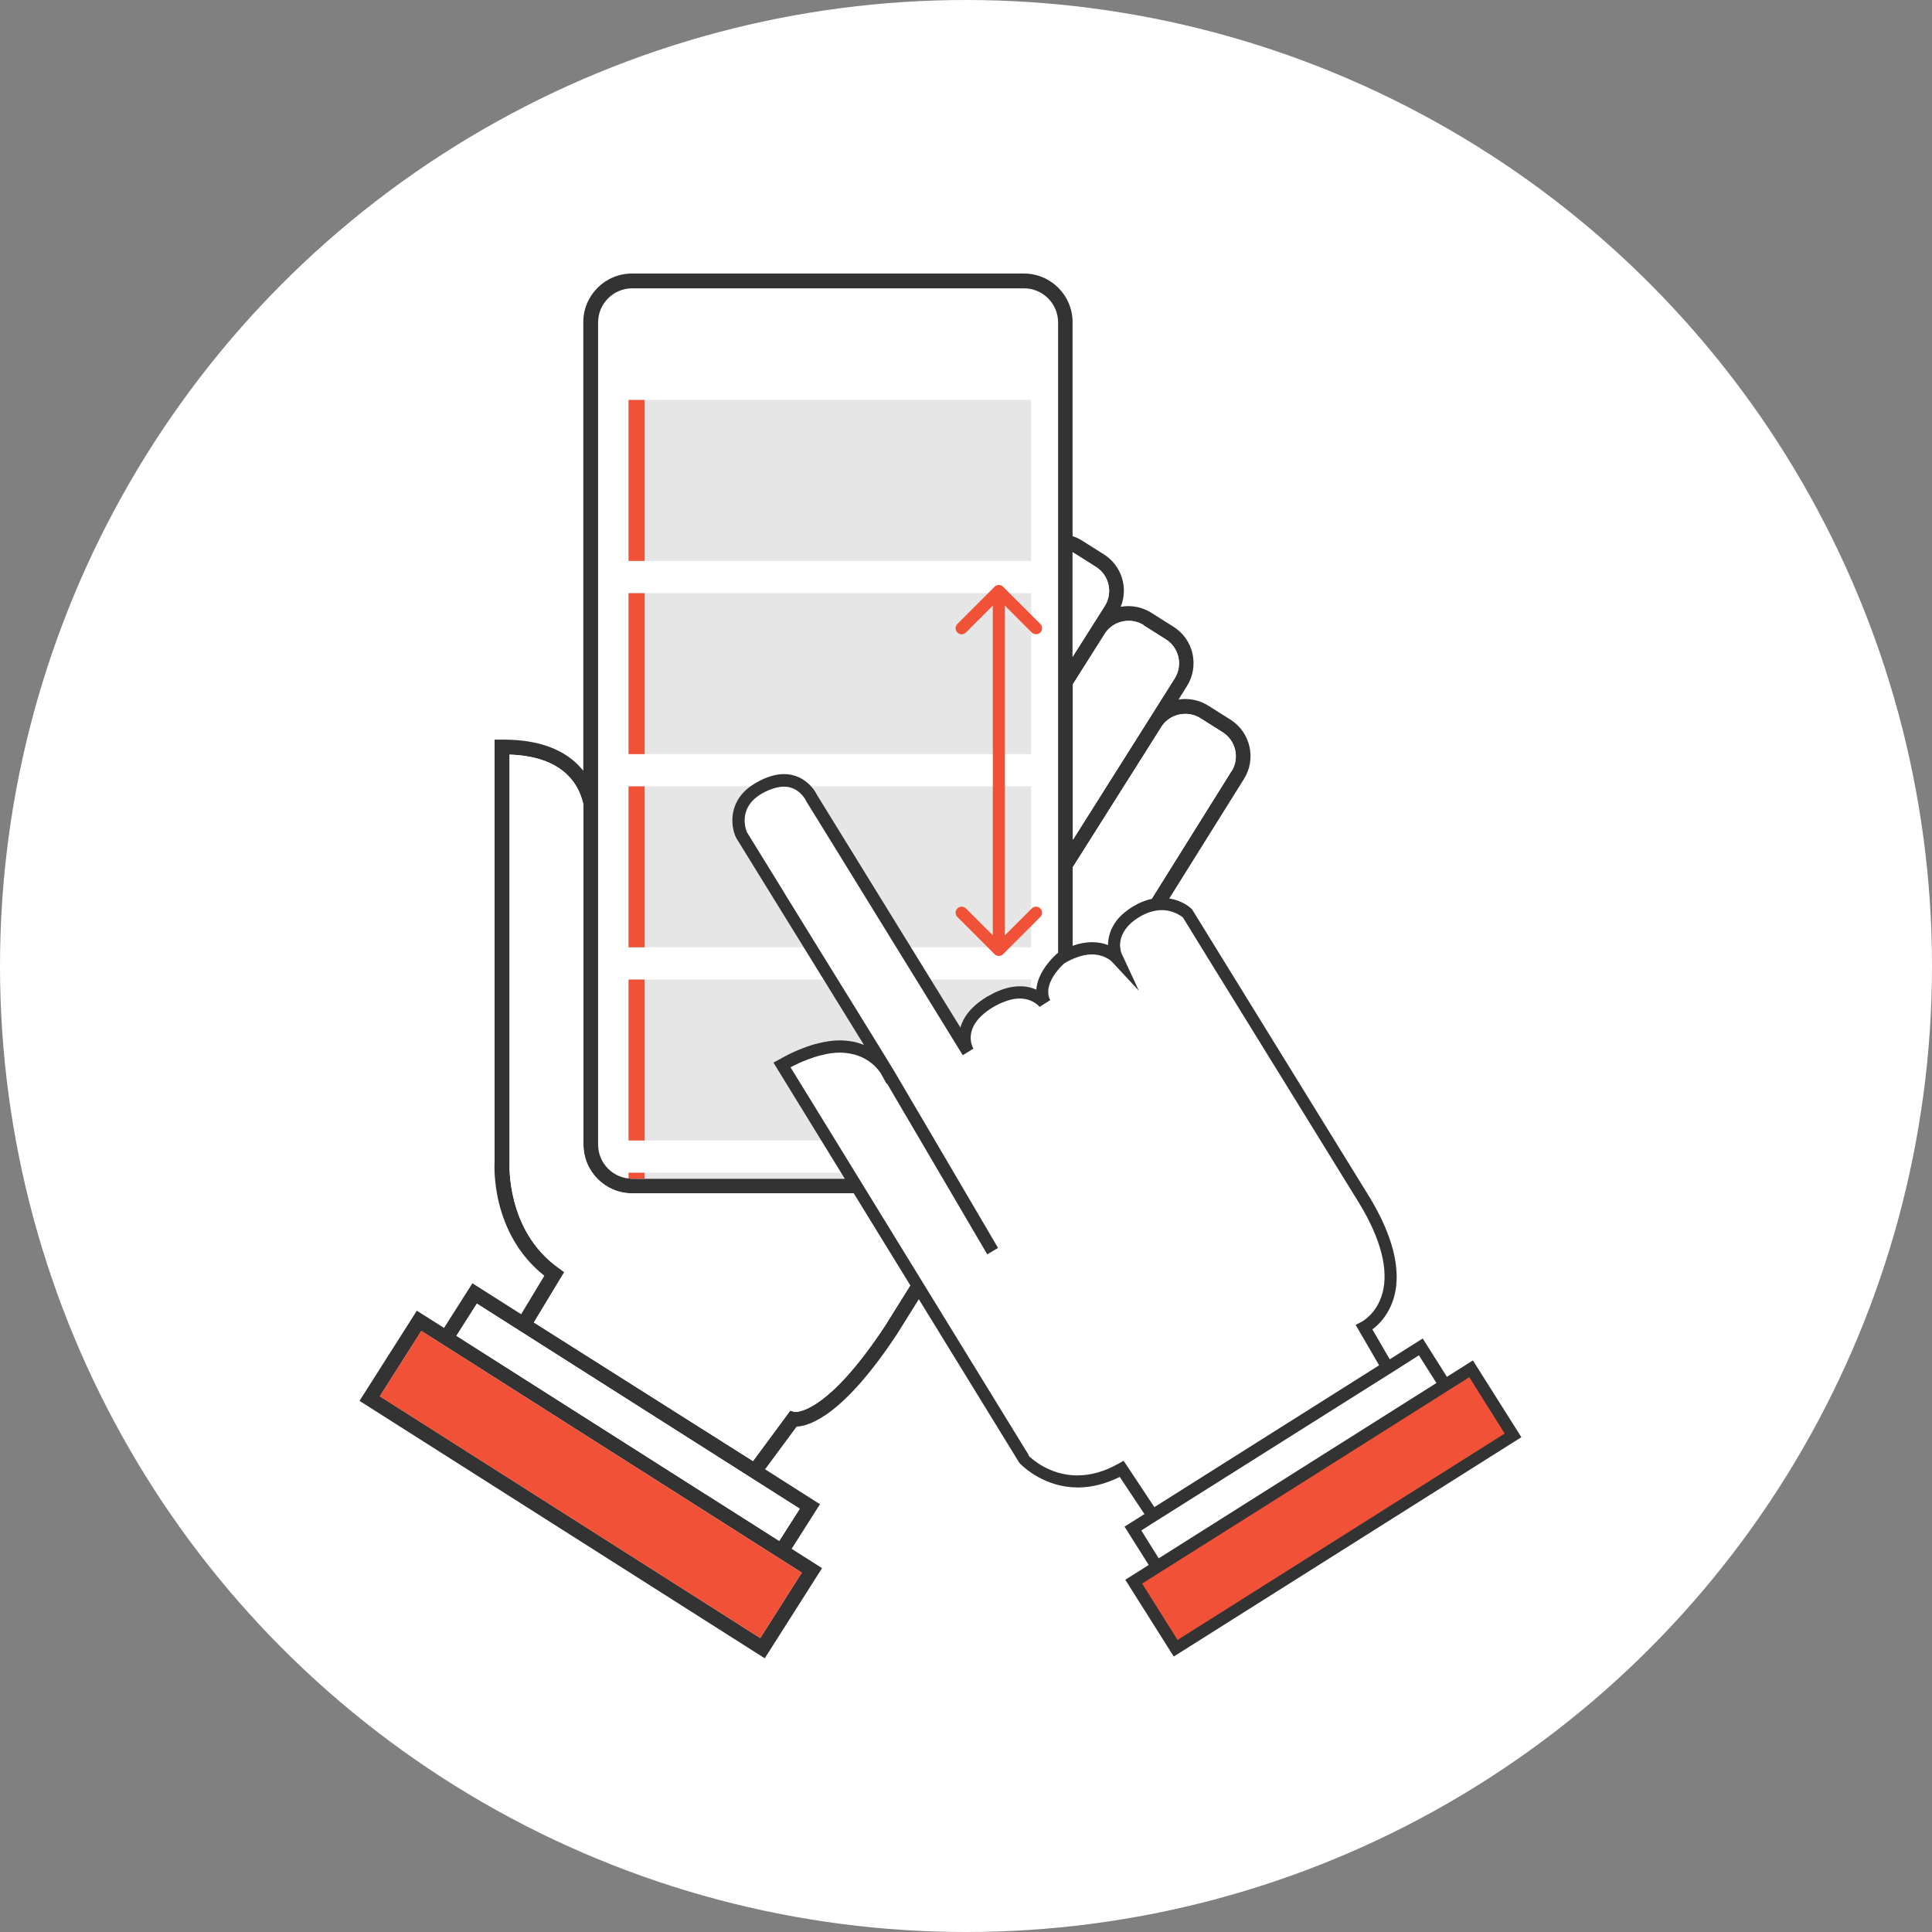 <?xml version="1.0" encoding="UTF-8"?>
<svg id="_レイヤー_2" data-name="レイヤー 2" xmlns="http://www.w3.org/2000/svg" xmlns:xlink="http://www.w3.org/1999/xlink" viewBox="0 0 120 120">
  <rect x="0" y="0" width="120" height="120" fill="#808080" stroke="none"/>
  <defs>
    <style>
      .cls-1, .cls-2 {
        fill: none;
      }

      .cls-3 {
        fill: #e6e6e6;
      }

      .cls-4 {
        fill: #f15237;
      }

      .cls-2 {
        stroke: #f15237;
        stroke-linecap: round;
        stroke-linejoin: round;
        stroke-width: .75px;
      }

      .cls-5 {
        fill: #fff;
      }

      .cls-6 {
        fill: #333;
      }

      .cls-7 {
        clip-path: url(#clippath);
      }
    </style>
    <clipPath id="clippath">
      <path class="cls-1" d="M37.15,20.02c0-1.16.95-2.11,2.11-2.11h24.35c1.16,0,2.11.95,2.11,2.11v51.08c0,1.16-.95,2.11-2.11,2.11h-24.35c-1.16,0-2.11-.95-2.11-2.11V20.02Z"/>
    </clipPath>
  </defs>
  <g id="_下層7_インターネット投票の方法_説明" data-name="下層7_インターネット投票の方法・説明">
    <g>
      <circle class="cls-5" cx="60" cy="60" r="60"/>
      <g>
        <path class="cls-5" d="M37.15,20.02c0-1.16.95-2.11,2.11-2.11h24.35c1.16,0,2.11.95,2.11,2.11v51.08c0,1.16-.95,2.11-2.11,2.11h-24.35c-1.16,0-2.11-.95-2.11-2.11V20.02Z"/>
        <path class="cls-6" d="M29.34,79.71l-1.76,2.77-1.69-1.07-3.56,5.6,25.17,15.99,3.56-5.6-1.89-1.2,1.76-2.77-3.41-2.17,1.96-2.65c.81-.03,2.92-.71,6.25-5.77l5.45-8.72h2.43c1.66,0,3.02-1.35,3.02-3.02v-5.7l10.63-17.01c.79-1.25.41-2.9-.83-3.69l-1.38-.87c-.55-.35-1.22-.48-1.85-.38l.52-.83c.38-.6.5-1.32.35-2.02-.16-.7-.58-1.29-1.18-1.67l-1.38-.87c-.57-.36-1.26-.49-1.9-.37.48-1.18.06-2.56-1.05-3.26l-1.38-.87c-.17-.11-.36-.19-.56-.26v-13.29c0-1.66-1.35-3.02-3.02-3.02h-24.35c-1.66,0-3.02,1.35-3.02,3.02v27.87s-.07-.1-.12-.15c-1.02-1.18-2.65-1.79-4.83-1.79h-.56s0,26.21,0,26.21c-.01.19-.26,4.43,3.09,7.09l-1.44,2.39-3.04-1.93ZM35.04,79.01l-.34-.25c-3.28-2.33-3.05-6.5-3.05-6.57v-25.32c1.72.06,2.99.55,3.78,1.46.46.52.69,1.12.81,1.66v21.11c0,1.66,1.35,3.02,3.02,3.02h20.85l-5.14,8.23c-3.36,5.09-5.22,5.35-5.59,5.35l-.3-.08-2.31,3.13-13.61-8.61,1.88-3.11ZM37.15,20.02c0-1.16.95-2.11,2.11-2.11h24.35c1.16,0,2.11.95,2.11,2.11v51.08c0,1.16-.95,2.11-2.11,2.11h-24.35c-1.16,0-2.11-.95-2.11-2.11V20.02ZM71.03,38.84l1.38.87c.4.25.67.64.78,1.1.1.46.02.93-.23,1.33l-.92,1.46h0s-5.4,8.56-5.4,8.56v-9.66l1.97-3.12c.32-.52.88-.82,1.49-.82.33,0,.66.09.94.27ZM76.48,47.91l-9.85,15.77v-9.81l5.5-8.71h0c.32-.52.88-.82,1.49-.82.33,0,.66.09.94.27l1.38.87c.82.52,1.07,1.61.55,2.43ZM68.62,37.64l-.8,1.26s0,0,0,0l-1.2,1.9v-6.5s.05.02.07.04l1.38.87c.82.52,1.07,1.61.55,2.43ZM23.59,86.73l2.58-4.06.92.58h0s21.59,13.72,21.59,13.72h0s1.12.71,1.12.71l-2.58,4.06-23.63-15.02ZM43.91,92.86l-15.56-9.89h0s1.27-2,1.27-2l20.05,12.74-1.27,2-4.49-2.86Z"/>
        <path class="cls-5" d="M35.04,79.01l-.34-.25c-3.28-2.33-3.05-6.5-3.05-6.57v-25.32c1.72.06,2.99.55,3.78,1.46.46.52.69,1.12.81,1.66v21.11c0,1.66,1.35,3.02,3.02,3.02h20.85l-5.14,8.23c-3.36,5.09-5.22,5.35-5.59,5.35l-.3-.08-2.31,3.13-13.61-8.61,1.88-3.11Z"/>
        <path class="cls-5" d="M71.03,38.84l1.38.87c.4.25.67.64.78,1.1.1.46.02.93-.23,1.33l-.92,1.46h0s-5.4,8.56-5.4,8.56v-9.66l1.97-3.12c.32-.52.88-.82,1.49-.82.33,0,.66.09.94.27Z"/>
        <path class="cls-5" d="M76.48,47.91l-9.85,15.77v-9.81l5.5-8.71h0c.32-.52.88-.82,1.49-.82.33,0,.66.09.94.27l1.38.87c.82.52,1.07,1.61.55,2.43Z"/>
        <path class="cls-5" d="M68.62,37.64l-.8,1.26s0,0,0,0l-1.2,1.9v-6.5s.05.02.07.04l1.38.87c.82.52,1.07,1.61.55,2.43Z"/>
        <polygon class="cls-4" points="23.59 86.73 26.17 82.66 27.09 83.25 27.09 83.25 48.68 96.97 48.68 96.97 49.8 97.68 47.22 101.74 23.59 86.73"/>
        <polygon class="cls-5" points="43.91 92.86 28.35 82.97 28.35 82.97 29.62 80.97 49.68 93.71 48.4 95.71 43.91 92.86"/>
        <g class="cls-7">
          <g>
            <g>
              <polygon class="cls-3" points="39.04 24.84 39.04 24.84 64.04 24.84 64.04 34.84 39.04 34.84 39.04 24.84"/>
              <polygon class="cls-4" points="39.04 24.84 39.04 24.84 40.04 24.84 40.04 34.84 39.04 34.84 39.04 24.84"/>
            </g>
            <g>
              <polygon class="cls-3" points="39.04 36.84 39.04 36.84 64.04 36.84 64.04 46.84 39.04 46.84 39.04 36.84"/>
              <polygon class="cls-4" points="39.04 36.84 39.04 36.84 40.04 36.84 40.04 46.84 39.04 46.84 39.04 36.84"/>
            </g>
            <g>
              <polygon class="cls-3" points="39.04 48.84 39.04 48.84 64.04 48.84 64.04 58.84 39.04 58.84 39.04 48.84"/>
              <polygon class="cls-4" points="39.04 48.84 39.04 48.84 40.04 48.84 40.04 58.84 39.04 58.84 39.04 48.84"/>
            </g>
            <g>
              <polygon class="cls-3" points="39.04 60.84 39.04 60.84 64.04 60.84 64.04 70.84 39.04 70.84 39.04 60.84"/>
              <polygon class="cls-4" points="39.04 60.84 39.04 60.84 40.04 60.84 40.04 70.84 39.04 70.84 39.04 60.84"/>
            </g>
            <g>
              <polygon class="cls-3" points="39.04 72.84 39.04 72.84 64.04 72.84 64.04 82.84 39.04 82.84 39.04 72.84"/>
              <polygon class="cls-4" points="39.04 72.84 39.04 72.84 40.04 72.84 40.04 82.84 39.04 82.84 39.04 72.84"/>
            </g>
          </g>
        </g>
      </g>
      <g>
        <rect class="cls-6" x="69.43" y="90.88" width="25.53" height="5.64" transform="translate(-37.32 58.31) rotate(-32.25)"/>
        <polygon class="cls-4" points="73.14 101.86 70.94 98.36 71.73 97.86 71.73 97.86 78.7 93.47 91.26 85.54 93.46 89.04 73.14 101.86"/>
        <path class="cls-6" d="M69.58,91.72c-.88.44-1.77.67-2.63.67-2.01,0-3.32-1.21-3.57-1.46l-.06-.06-15.28-24.87.7-.38c.37-.2.74-.37,1.17-.53.31-.12.62-.22.92-.29.49-.12.92-.18,1.31-.18.29,0,.57.03.85.08.11.02.22.05.32.08.12.04.24.08.35.12l-7.93-12.85-.02-.04c-.34-.73-.52-2.37,1.23-3.38.15-.09.3-.16.44-.23.11-.05.21-.09.32-.13.36-.13.69-.19.99-.19.34,0,.66.07.96.21.2.1.39.23.57.39.29.27.45.54.51.67l8.92,14.47c.18-.62.64-1.29,1.62-1.89.03-.02.06-.04.09-.05.11-.06.21-.12.31-.17.1-.05.2-.1.3-.14.49-.21.95-.31,1.38-.31s.75.09,1.02.21c0-.12.03-.25.06-.38.03-.13.07-.25.12-.37.3-.72.88-1.29,1.05-1.44l.05-.05.06-.04c.31-.19.64-.35.96-.46.4-.14.79-.21,1.15-.21s.69.06,1,.18c0-.52.18-1.05.52-1.5.1-.14.22-.26.34-.38.1-.09.21-.18.33-.27.1-.07.2-.15.32-.22.57-.35,1.14-.54,1.72-.56.04,0,.08,0,.13,0,.07,0,.13,0,.2.01.15.01.27.03.38.05.63.13,1.05.44,1.19.57l.09.08,11.02,17.87c1.46,2.4,1.99,4.55,1.53,6.2-.31,1.1-.95,1.73-1.35,2.02l1.44,2.48-15.2,9.59-1.94-2.92Z"/>
        <path class="cls-5" d="M63.91,90.4l-12.57-20.47-.24-.39-.24-.39-1.76-2.86c.38-.2.74-.36,1.09-.49.29-.11.56-.2.83-.26.39-.1.77-.16,1.13-.16.26,0,.49.03.7.07.09.02.18.04.26.06,1.16.34,1.63,1.2,1.65,1.25l.31.56.02-.03,1.09,1.86.23.39.23.39,4.68,7.98.67-.4-4.45-7.58-.23-.39-.23-.39-1.51-2.57h0s-.48-.79-.48-.79l-.37-.6-1.62-2.63-.26-.42-.26-.42-.12-.19-.16-.26-.16-.26-.97-1.57-.15-.24-1.62-2.63-.26-.42-.26-.42-.34-.56-.16-.26-.16-.26-1.82-2.95c-.03-.06-.66-1.49.92-2.41.13-.07.25-.14.38-.19.09-.04.17-.07.26-.1,0,0,0,0,0,0,.26-.09.5-.14.73-.14.25,0,.46.06.63.14.15.07.28.17.38.26.24.22.36.46.36.48l2.02,3.27.16.26.16.26.69,1.12.16.26.16.26,2.31,3.75.16.26.16.26.97,1.57.16.26.16.26,2.26,3.67.21.34s0,0,0,0l.05-.03.26-.16.35-.22c-.03-.05-.79-1.33,1.18-2.55.03-.02.06-.03.09-.05.09-.05.17-.1.26-.14.09-.05.17-.08.26-.12.38-.16.74-.25,1.08-.25.82,0,1.23.5,1.24.52l.66-.42c-.1-.19-.13-.39-.12-.58,0-.09.02-.17.04-.26.02-.09.05-.18.08-.26.24-.59.76-1.08.87-1.18.28-.17.55-.3.82-.39.31-.11.61-.17.9-.17.34,0,.61.08.81.17.27.12.41.26.42.27l1.21,1.3.24.26.23.25-.11-.25-.12-.26-.73-1.57-.08-.16s-.02-.05-.04-.1c-.02-.06-.05-.15-.06-.26-.05-.31-.02-.77.35-1.26.07-.1.16-.19.26-.29.08-.07.16-.15.26-.22.08-.06.17-.12.27-.18.46-.29.92-.43,1.36-.45.03,0,.06,0,.09,0,.06,0,.11,0,.17.01.09,0,.18.02.26.04.46.1.77.33.86.4l1.2,1.95.16.26.16.26.97,1.57.16.26.26.42,2.21,3.58.16.26.16.26,2.07,3.35.24.39.24.39,2.96,4.8c1.35,2.22,1.85,4.15,1.44,5.61-.35,1.26-1.25,1.74-1.29,1.76l-.37.19,1.46,2.51-13.96,8.81-1.91-2.88-.32.18c-.86.49-1.73.73-2.56.73-1.73,0-2.86-1.06-3.03-1.23Z"/>
        <rect class="cls-6" x="69.1" y="88.71" width="21.9" height="3.54" transform="translate(-35.93 56.67) rotate(-32.25)"/>
        <polygon class="cls-5" points="86.75 85.06 88.13 84.18 89.22 85.9 89.22 85.9 71.97 96.79 71.97 96.79 70.89 95.06 71.5 94.67 86.75 85.06"/>
      </g>
      <g>
        <line class="cls-2" x1="62.04" y1="58.88" x2="62.04" y2="36.85"/>
        <polyline class="cls-2" points="59.73 39.02 62.04 36.71 64.35 39.02"/>
        <polyline class="cls-2" points="64.35 56.69 62.04 59 59.73 56.69"/>
      </g>
    </g>
  </g>
</svg>